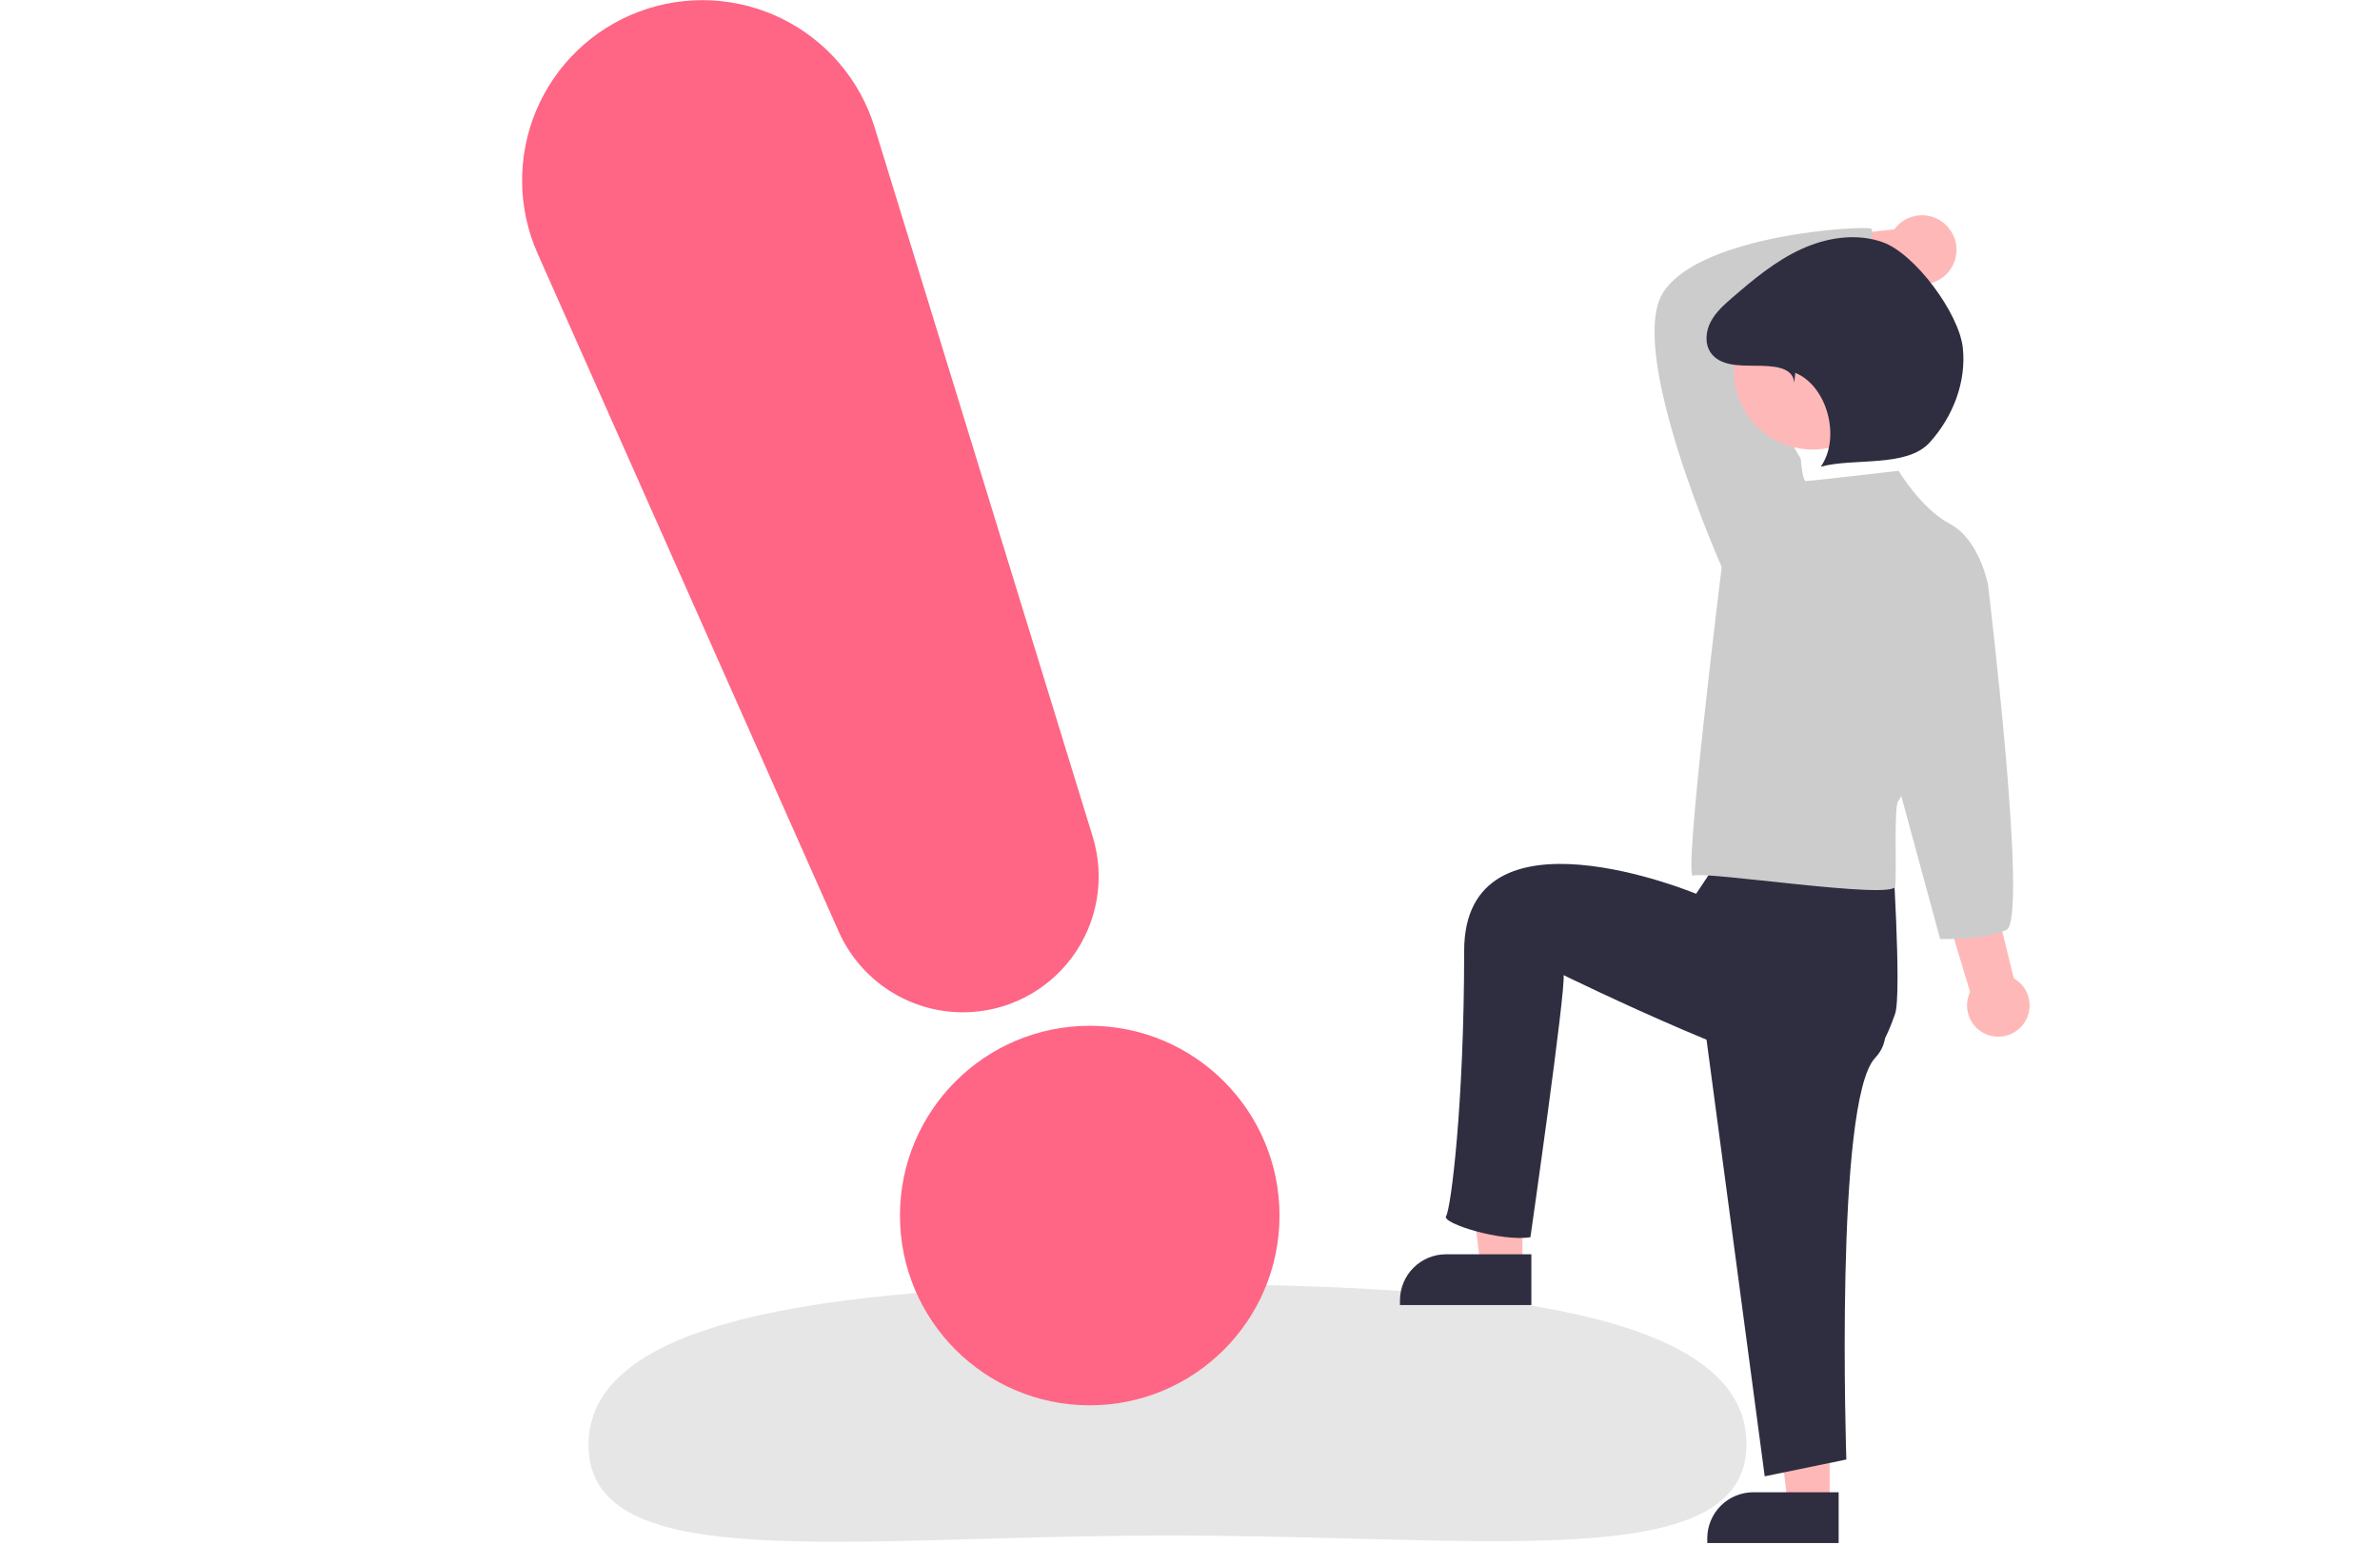 <svg width="790" height="513" viewBox="0 0 790 513" fill="none" xmlns="http://www.w3.org/2000/svg">
<g clip-path="url(#clip0_1565_698)">
<path d="M579.726 479.358C579.764 523.073 493.061 509.627 386.917 509.718C280.773 509.81 195.381 523.405 195.344 479.69C195.306 435.975 281.977 426.393 388.121 426.301C494.266 426.21 579.689 435.644 579.726 479.358Z" fill="#E6E6E6"/>
<path d="M505.336 420.322H491.459L484.855 366.797H505.336V420.322Z" fill="#FFB8B8"/>
<path d="M480.004 416.357H508.309V433.208H464.695V431.667C464.695 427.606 466.308 423.712 469.179 420.841C472.05 417.97 475.944 416.357 480.004 416.357Z" fill="#2F2E41"/>
<path d="M607.336 499.322H593.459L586.855 445.797H607.336V499.322Z" fill="#FFB8B8"/>
<path d="M582.004 495.357H610.309V512.208H566.695V510.667C566.695 506.606 568.308 502.712 571.179 499.841C574.05 496.97 577.944 495.357 582.004 495.357Z" fill="#2F2E41"/>
<path d="M671.343 340.309C672.302 339.145 672.995 337.785 673.372 336.325C673.749 334.865 673.802 333.34 673.526 331.857C673.249 330.374 672.652 328.97 671.774 327.744C670.897 326.517 669.761 325.498 668.447 324.758L636.217 193.465L615.609 202.331L653.945 329.28C652.848 331.57 652.628 334.183 653.329 336.623C654.029 339.064 655.601 341.163 657.745 342.522C659.89 343.882 662.459 344.407 664.965 343.999C667.471 343.591 669.74 342.278 671.343 340.309Z" fill="#FFB8B8"/>
<path d="M646.207 74.964C645.057 73.761 643.657 72.826 642.106 72.223C640.555 71.62 638.891 71.364 637.23 71.474C635.57 71.584 633.954 72.056 632.496 72.859C631.038 73.66 629.773 74.772 628.792 76.116L578.906 81.843L586.495 101.085L631.863 92.594C634.229 94.093 637.063 94.673 639.828 94.222C642.594 93.772 645.097 92.323 646.866 90.15C648.634 87.977 649.543 85.231 649.422 82.432C649.3 79.633 648.156 76.975 646.207 74.964Z" fill="#FFB8B8"/>
<path d="M564 326.693L585.768 490.068L612.862 484.49C612.862 484.49 608.877 365.508 622.424 351.164C635.971 336.821 605 311.693 605 311.693L564 326.693Z" fill="#2F2E41"/>
<path d="M573 281.693L563 296.693C563 296.693 486 264.694 486 315.693C486 366.692 481.594 401.302 480 403.693C478.406 406.083 498.438 412.287 508 410.693C508 410.693 519.797 328.474 519 323.693C519 323.693 594.533 360.726 608.877 357.539C623.221 354.351 626.609 343.068 629 336.693C631.39 330.318 628 279.693 628 279.693L580.19 265.103L573 281.693Z" fill="#2F2E41"/>
<path d="M574.347 191.633L571.497 188.212C571.497 188.212 539.573 116.384 552.115 97.002C564.656 77.62 619.382 74.77 621.093 75.91C622.803 77.05 617.008 91.853 620.998 98.693C620.998 98.693 578.604 107.885 575.754 109.025C572.904 110.165 597.72 152.298 597.72 152.298L594.87 177.951L574.347 191.633Z" fill="#CCCCCC"/>
<path d="M630.214 156.288C630.214 156.288 600.57 159.709 599.43 159.709C598.29 159.709 597.72 152.298 597.72 152.298L571.497 188.212C571.497 188.212 558.578 292.403 561.998 290.693C565.419 288.983 628.504 298.804 629.074 294.244C629.644 289.683 628.504 266.881 630.214 265.741C631.924 264.601 659.857 193.913 659.857 193.913C659.857 193.913 657.007 179.091 647.316 173.96C637.625 168.83 630.214 156.288 630.214 156.288Z" fill="#CCCCCC"/>
<path d="M650.737 184.222L659.858 193.913C659.858 193.913 673.41 305.273 665.999 308.693C658.588 312.113 643.999 311.693 643.999 311.693L629.645 258.9L650.737 184.222Z" fill="#CCCCCC"/>
<path d="M601.731 149.236C616.222 149.236 627.97 137.489 627.97 122.998C627.97 108.506 616.222 96.759 601.731 96.759C587.24 96.759 575.492 108.506 575.492 122.998C575.492 137.489 587.24 149.236 601.731 149.236Z" fill="#FFB8B8"/>
<path d="M595.574 127.092C595.219 121.648 588.35 121.461 582.895 121.41C577.439 121.358 570.916 121.553 567.829 117.054C565.789 114.081 566.179 109.954 567.864 106.767C569.55 103.579 572.322 101.128 575.05 98.769C582.091 92.68 589.348 86.64 597.802 82.743C606.255 78.845 616.162 77.27 624.93 80.399C635.7 84.242 650.259 104.025 651.516 115.391C652.773 126.757 648.231 138.343 640.574 146.837C632.917 155.33 615.392 151.903 604.363 154.925C611.068 145.435 606.649 128.192 595.908 123.761L595.574 127.092Z" fill="#2F2E41"/>
<path d="M361.72 466.494C396.508 466.494 424.709 438.293 424.709 403.505C424.709 368.717 396.508 340.516 361.72 340.516C326.932 340.516 298.73 368.717 298.73 403.505C298.73 438.293 326.932 466.494 361.72 466.494Z" fill="#FF6584"/>
<path d="M319.657 336.04C310.927 336.04 302.384 333.511 295.062 328.757C287.741 324.003 281.953 317.228 278.402 309.254L178.45 84.162C175.139 76.706 173.388 68.651 173.304 60.493C173.22 52.336 174.806 44.247 177.963 36.724C181.121 29.202 185.783 22.404 191.664 16.75C197.546 11.096 204.521 6.704 212.162 3.845C219.802 0.986 227.947 -0.281 236.095 0.123C244.244 0.527 252.223 2.594 259.543 6.195C266.864 9.797 273.37 14.857 278.663 21.066C283.955 27.274 287.922 34.5 290.32 42.298L362.697 277.71C364.769 284.448 365.232 291.578 364.049 298.528C362.865 305.478 360.068 312.053 355.883 317.725C351.697 323.398 346.239 328.01 339.948 331.191C333.656 334.371 326.707 336.032 319.657 336.04Z" fill="#FF6584"/>
</g>
<defs>
<clipPath id="clip0_1565_698">
<rect width="790" height="512.208" fill="white"/>
</clipPath>
</defs>
</svg>
